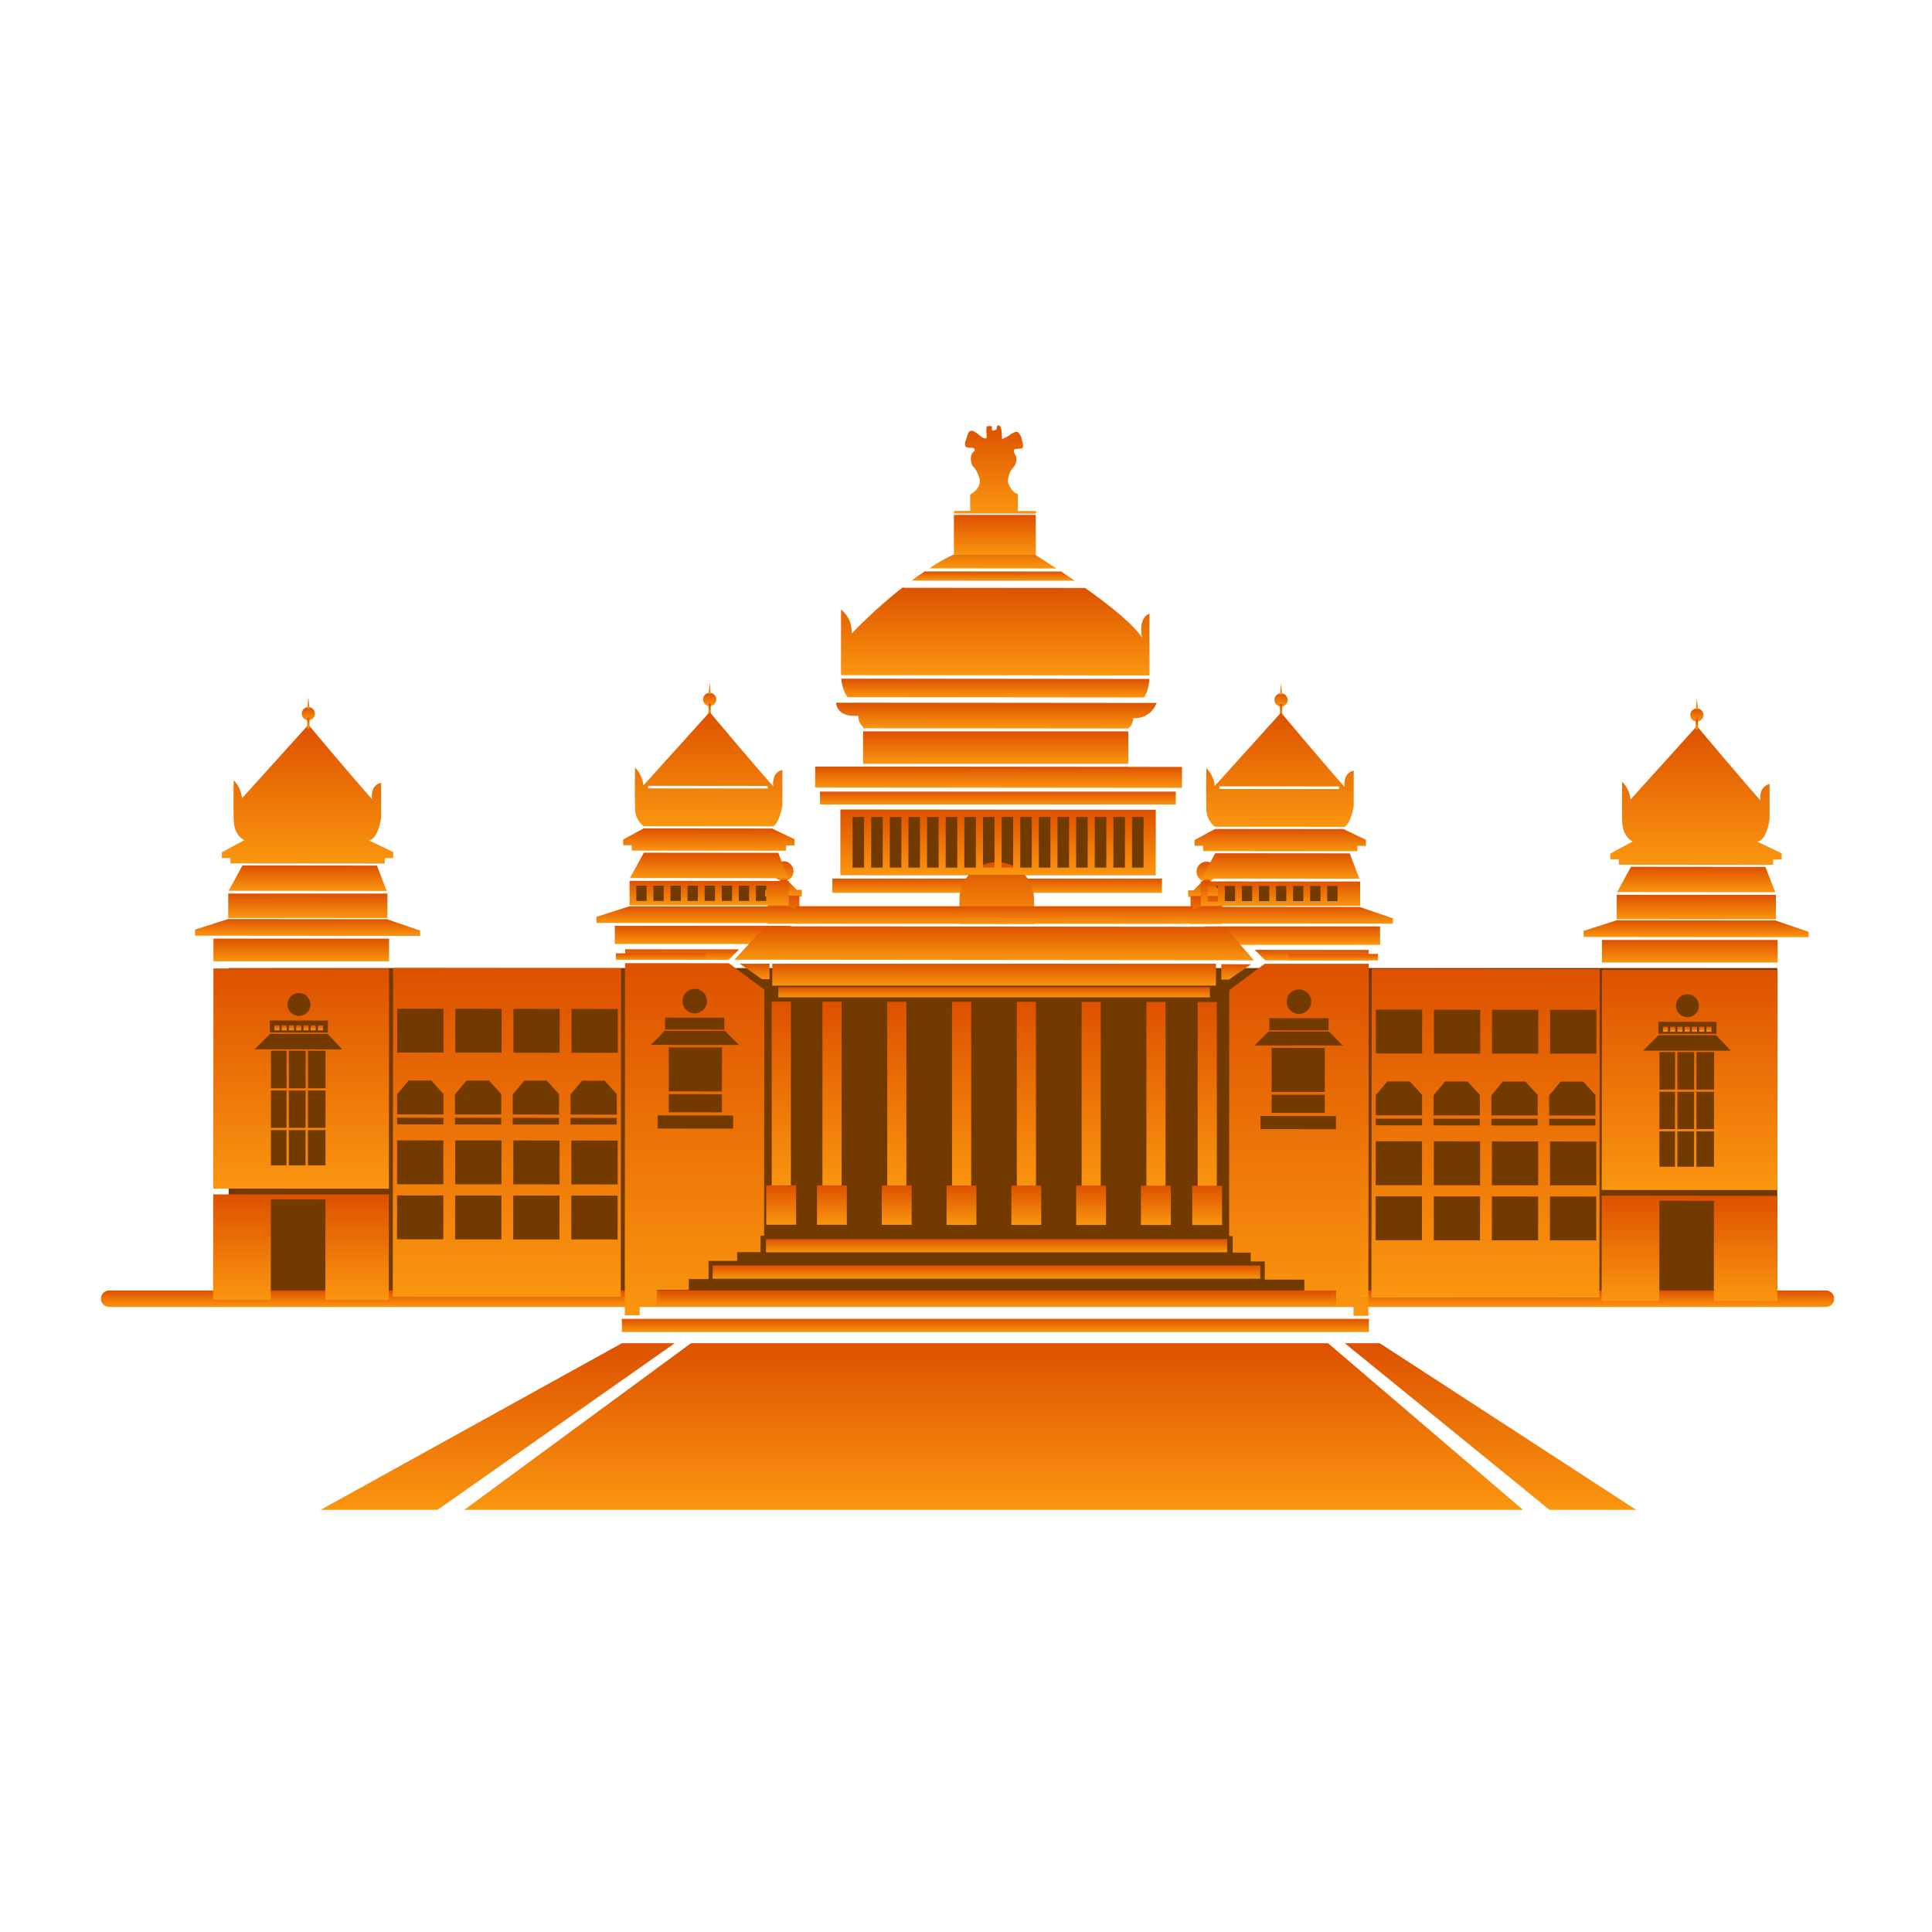 <svg xmlns="http://www.w3.org/2000/svg" xmlns:xlink="http://www.w3.org/1999/xlink" width="268" height="268" viewBox="0 0 268 268"><defs><linearGradient id="linear-gradient" x1="0.5" x2="0.5" y2="1" gradientUnits="objectBoundingBox"><stop offset="0" stop-color="#dd5100"></stop><stop offset="1" stop-color="#fa960f"></stop><stop offset="1" stop-color="#b3721c"></stop></linearGradient><clipPath id="clip-path"><path id="Path_5626" data-name="Path 5626" d="M1.145,868.948a1.145,1.145,0,1,0,0,2.29H239.287a1.145,1.145,0,0,0,0-2.29Z" transform="translate(0 -868.948)" fill="url(#linear-gradient)"></path></clipPath><clipPath id="clip-path-2"><path id="Path_5627" data-name="Path 5627" d="M124.2,310.956a4.125,4.125,0,0,0-1.16-2.484s-.056,3.117-.005,5.442,1.477,2.855,1.477,2.855l-3.119,1.688v.792h1.189v.74l1.842,0,0,.006,18.381.017,0-.006h1.18v-.74h1.189v-.845l-3.433-1.641c1.321,0,1.746-3.063,1.746-3.063l0-4.914c-1.585.368-1.27,2.271-1.27,2.271-3.061-3.437-8.814-10.311-8.814-10.311Z" transform="translate(-121.387 -300.767)" fill="url(#linear-gradient)"></path></clipPath><clipPath id="clip-path-3"><path id="Path_5628" data-name="Path 5628" d="M128.272,445.594l21.926.021L148.84,442.1l-18.649-.018Z" transform="translate(-128.272 -442.084)" fill="url(#linear-gradient)"></path></clipPath><clipPath id="clip-path-4"><path id="Path_5629" data-name="Path 5629" d="M94.537,497.354v.845l31.225.029v-.74l-4.542-1.553v-.023l-22.092-.021Z" transform="translate(-94.536 -495.891)" fill="url(#linear-gradient)"></path></clipPath><clipPath id="clip-path-5"><rect id="Rectangle_5392" data-name="Rectangle 5392" width="22.085" height="3.391" fill="url(#linear-gradient)"></rect></clipPath><clipPath id="clip-path-6"><rect id="Rectangle_5394" data-name="Rectangle 5394" width="24.368" height="3.135" fill="url(#linear-gradient)"></rect></clipPath><clipPath id="clip-path-7"><path id="Path_5630" data-name="Path 5630" d="M112.679,787.038l8,.008.013-13.906,7.569.007-.013,13.906,8.8.008.014-14.6-24.368-.023Z" transform="translate(-112.679 -772.44)" fill="url(#linear-gradient)"></path></clipPath><clipPath id="clip-path-8"><path id="Path_5631" data-name="Path 5631" d="M125.911,572.765l0-4.9,2.444,0,0,4.9Zm-2.64,0,0-4.9,2.32,0,0,4.9Zm-2.484,0,0-4.9,2.164,0,0,4.9Zm5.129-5.212,0-5.174,2.445,0,0,5.174Zm-2.64,0,0-5.174,2.32,0,0,5.174Zm-2.484,0,0-5.174,2.164,0,0,5.174Zm5.129-5.49,0-5.2,2.445,0,0,5.2Zm-2.64,0,0-5.2,2.32,0,0,5.2Zm-2.484,0,0-5.2,2.164,0,0,5.2Zm-2.279-5.4,2.148-2.144,8,.007,2.017,2.148Zm2.124-2.338v-1.662l8.055.008v1.662Zm4.03-2.294a1.592,1.592,0,1,1,1.594-1.591,1.592,1.592,0,0,1-1.594,1.591h0m-11.886,23.955,24.368.023.029-30.543-24.368-.023Z" transform="translate(-112.784 -545.432)" fill="url(#linear-gradient)"></path></clipPath><clipPath id="clip-path-9"><rect id="Rectangle_5398" data-name="Rectangle 5398" width="0.71" height="0.71" fill="url(#linear-gradient)"></rect></clipPath><clipPath id="clip-path-10"><rect id="Rectangle_5400" data-name="Rectangle 5400" width="0.709" height="0.71" fill="url(#linear-gradient)"></rect></clipPath><clipPath id="clip-path-11"><rect id="Rectangle_5402" data-name="Rectangle 5402" width="0.71" height="0.71" transform="translate(0 0.71) rotate(-89.933)" fill="url(#linear-gradient)"></rect></clipPath><clipPath id="clip-path-16"><path id="Path_5632" data-name="Path 5632" d="M201.7,283.945a.914.914,0,1,0,.915-.914.914.914,0,0,0-.915.914" transform="translate(-201.701 -283.031)" fill="url(#linear-gradient)"></path></clipPath><clipPath id="clip-path-17"><rect id="Rectangle_5413" data-name="Rectangle 5413" width="1.495" height="0.313" transform="matrix(0.001, -1, 1, 0.001, 0, 1.495)" fill="url(#linear-gradient)"></rect></clipPath><clipPath id="clip-path-18"><path id="Path_5633" data-name="Path 5633" d="M207.373,273.583l-.156,1.495h.313l-.152-1.5Z" transform="translate(-207.217 -273.583)" fill="url(#linear-gradient)"></path></clipPath><clipPath id="clip-path-19"><path id="Path_5634" data-name="Path 5634" d="M1518.835,312.261a4.127,4.127,0,0,0-1.16-2.484s-.056,3.117-.005,5.442,1.477,2.854,1.477,2.854l-3.119,1.688v.793h1.189v.74l1.842,0,0,.006,18.381.017,0-.006h1.18v-.74h1.189v-.845l-3.433-1.641c1.321,0,1.746-3.063,1.746-3.063l0-4.914c-1.586.368-1.27,2.271-1.27,2.271-3.061-3.437-8.814-10.311-8.814-10.311Z" transform="translate(-1516.027 -302.073)" fill="url(#linear-gradient)"></path></clipPath><clipPath id="clip-path-20"><path id="Path_5635" data-name="Path 5635" d="M1522.91,446.9l21.926.021-1.357-3.513-18.65-.017Z" transform="translate(-1522.91 -443.39)" fill="url(#linear-gradient)"></path></clipPath><clipPath id="clip-path-21"><path id="Path_5636" data-name="Path 5636" d="M1489.175,498.658v.845l31.225.029v-.74l-4.542-1.553v-.023l-22.092-.021Z" transform="translate(-1489.174 -497.196)" fill="url(#linear-gradient)"></path></clipPath><clipPath id="clip-path-24"><path id="Path_5637" data-name="Path 5637" d="M1507.317,788.343l8,.008.013-13.906,7.569.007-.013,13.906,8.8.008.014-14.6-24.368-.023Z" transform="translate(-1507.317 -773.745)" fill="url(#linear-gradient)"></path></clipPath><clipPath id="clip-path-25"><path id="Path_5638" data-name="Path 5638" d="M1520.549,574.07l0-4.9,2.445,0,0,4.9Zm-2.641,0,0-4.9,2.32,0,0,4.9Zm-2.484,0,0-4.9,2.164,0,0,4.9Zm5.129-5.212,0-5.174,2.444,0,0,5.174Zm-2.64,0,0-5.174,2.32,0,0,5.174Zm-2.484,0,0-5.174,2.164,0-.005,5.174Zm5.13-5.49.005-5.2,2.445,0,0,5.2Zm-2.64,0,0-5.2,2.321,0-.005,5.2Zm-2.484,0,0-5.2,2.164,0,0,5.2Zm-2.28-5.4,2.148-2.144,8,.008,2.017,2.148Zm2.123-2.338,0-1.662,8.055.008,0,1.662Zm4.03-2.294a1.592,1.592,0,1,1,1.594-1.591,1.593,1.593,0,0,1-1.594,1.591h0m-11.887,23.955,24.368.023.028-30.543-24.368-.023Z" transform="translate(-1507.422 -546.737)" fill="url(#linear-gradient)"></path></clipPath><clipPath id="clip-path-27"><rect id="Rectangle_5427" data-name="Rectangle 5427" width="0.71" height="0.709" fill="url(#linear-gradient)"></rect></clipPath><clipPath id="clip-path-33"><path id="Path_5639" data-name="Path 5639" d="M1596.339,285.25a.914.914,0,1,0,.915-.914.914.914,0,0,0-.915.914" transform="translate(-1596.339 -284.336)" fill="url(#linear-gradient)"></path></clipPath><clipPath id="clip-path-34"><rect id="Rectangle_5440" data-name="Rectangle 5440" width="0.313" height="1.495" fill="url(#linear-gradient)"></rect></clipPath><clipPath id="clip-path-35"><path id="Path_5640" data-name="Path 5640" d="M1602.012,274.889l-.156,1.495h.313l-.152-1.495Z" transform="translate(-1601.856 -274.889)" fill="url(#linear-gradient)"></path></clipPath><clipPath id="clip-path-36"><path id="Path_5641" data-name="Path 5641" d="M839.813,116.518a20.816,20.816,0,0,0-7.759,3.309l17.643.017c-1.771-1.163-3.009-1.923-3.009-1.923L840.3,116.01Z" transform="translate(-832.054 -116.01)" fill="url(#linear-gradient)"></path></clipPath><clipPath id="clip-path-37"><path id="Path_5642" data-name="Path 5642" d="M814.391,147.964l22.6.021c-.655-.45-1.287-.876-1.876-1.267l-18.925-.018c-.611.408-1.211.832-1.8,1.264" transform="translate(-814.391 -146.7)" fill="url(#linear-gradient)"></path></clipPath><clipPath id="clip-path-38"><path id="Path_5643" data-name="Path 5643" d="M744.79,168.938a3.914,3.914,0,0,0-1.474-3.324l-.008,8.553c0,.19.007.365.016.539l42.775.04c0-.3-.007-.5-.007-.5l.008-8.066c-1.681.671-1.011,3.36-1.011,3.36-1.176-1.876-4.629-4.6-7.914-6.927l-25.259-.024V162.5a69.478,69.478,0,0,0-7.125,6.439" transform="translate(-743.308 -162.499)" fill="url(#linear-gradient)"></path></clipPath><clipPath id="clip-path-39"><path id="Path_5644" data-name="Path 5644" d="M744.553,257.007l41.15.039a5.415,5.415,0,0,0,.712-2.571l-42.718-.04a5.134,5.134,0,0,0,.856,2.573" transform="translate(-743.697 -254.434)" fill="url(#linear-gradient)"></path></clipPath><clipPath id="clip-path-40"><path id="Path_5645" data-name="Path 5645" d="M782.741,278.471l-41.868-.039.027.01-2.523,0c.244,2.215,3.075,1.788,3.075,1.788.06,1.231.675,1.539.675,1.539v.21l36.8.034v-.087c.616-.246.678-1.353.678-1.353a3.129,3.129,0,0,0,3.241-2.159h-.1Z" transform="translate(-738.377 -278.41)" fill="url(#linear-gradient)"></path></clipPath><clipPath id="clip-path-41"><rect id="Rectangle_5448" data-name="Rectangle 5448" width="36.799" height="4.489" fill="url(#linear-gradient)"></rect></clipPath><clipPath id="clip-path-42"><rect id="Rectangle_5450" data-name="Rectangle 5450" width="24.368" height="2.513" fill="url(#linear-gradient)"></rect></clipPath><clipPath id="clip-path-43"><rect id="Rectangle_5452" data-name="Rectangle 5452" width="24.368" height="2.552" fill="url(#linear-gradient)"></rect></clipPath><clipPath id="clip-path-44"><path id="Path_5646" data-name="Path 5646" d="M724.006,342.734l-6.646-.006,0,2.892,50.89.047,0-2.892-7.446-.007v-.012l-36.8-.034Z" transform="translate(-717.357 -342.722)" fill="url(#linear-gradient)"></path></clipPath><clipPath id="clip-path-45"><rect id="Rectangle_5455" data-name="Rectangle 5455" width="49.352" height="1.785" fill="url(#linear-gradient)"></rect></clipPath><clipPath id="clip-path-46"><rect id="Rectangle_5457" data-name="Rectangle 5457" width="45.721" height="1.969" fill="url(#linear-gradient)"></rect></clipPath><clipPath id="clip-path-47"><path id="Path_5647" data-name="Path 5647" d="M675.617,439.244A1.385,1.385,0,1,0,677,437.861h0a1.384,1.384,0,0,0-1.384,1.383" transform="translate(-675.617 -437.861)" fill="url(#linear-gradient)"></path></clipPath><clipPath id="clip-path-48"><path id="Path_5648" data-name="Path 5648" d="M669.361,456l-1.409,1.406h-.735v.9l5.083,0v-.923h-.692l-1.476-1.478c-.027,0-.771.087-.771.087" transform="translate(-667.216 -455.909)" fill="url(#linear-gradient)"></path></clipPath><clipPath id="clip-path-49"><rect id="Rectangle_5461" data-name="Rectangle 5461" width="4.411" height="3.886" fill="url(#linear-gradient)"></rect></clipPath><clipPath id="clip-path-50"><path id="Path_5649" data-name="Path 5649" d="M1100.4,439.641a1.385,1.385,0,1,0,1.386-1.383,1.385,1.385,0,0,0-1.386,1.383" transform="translate(-1100.4 -438.258)" fill="url(#linear-gradient)"></path></clipPath><clipPath id="clip-path-51"><path id="Path_5650" data-name="Path 5650" d="M1094.145,456.393l-1.409,1.406H1092v.9l5.083,0v-.923h-.692l-1.476-1.478c-.027,0-.771.087-.771.087" transform="translate(-1092 -456.306)" fill="url(#linear-gradient)"></path></clipPath><clipPath id="clip-path-53"><path id="Path_5651" data-name="Path 5651" d="M862.257,443.919l0,3.378,10.358.01,0-3.378a5.179,5.179,0,0,0-5.174-5.184h0a5.179,5.179,0,0,0-5.179,5.174" transform="translate(-862.254 -438.745)" fill="url(#linear-gradient)"></path></clipPath><clipPath id="clip-path-54"><rect id="Rectangle_5468" data-name="Rectangle 5468" width="55.085" height="2.441" fill="url(#linear-gradient)"></rect></clipPath><clipPath id="clip-path-55"><path id="Path_5652" data-name="Path 5652" d="M636.318,507.368l72.043.067L704.34,502.8l-63.7-.06v-.074Z" transform="translate(-636.318 -502.664)" fill="url(#linear-gradient)"></path></clipPath><clipPath id="clip-path-56"><rect id="Rectangle_5471" data-name="Rectangle 5471" width="61.551" height="3.042" fill="url(#linear-gradient)"></rect></clipPath><clipPath id="clip-path-57"><rect id="Rectangle_5473" data-name="Rectangle 5473" width="59.869" height="1.407" fill="url(#linear-gradient)"></rect></clipPath><clipPath id="clip-path-58"><rect id="Rectangle_5475" data-name="Rectangle 5475" width="2.657" height="26.105" fill="url(#linear-gradient)"></rect></clipPath><clipPath id="clip-path-59"><rect id="Rectangle_5477" data-name="Rectangle 5477" width="4.142" height="5.471" fill="url(#linear-gradient)"></rect></clipPath><clipPath id="clip-path-71"><rect id="Rectangle_5501" data-name="Rectangle 5501" width="4.143" height="5.471" fill="url(#linear-gradient)"></rect></clipPath><clipPath id="clip-path-74"><rect id="Rectangle_5507" data-name="Rectangle 5507" width="63.981" height="1.832" fill="url(#linear-gradient)"></rect></clipPath><clipPath id="clip-path-75"><rect id="Rectangle_5509" data-name="Rectangle 5509" width="75.96" height="1.832" fill="url(#linear-gradient)"></rect></clipPath><clipPath id="clip-path-76"><rect id="Rectangle_5511" data-name="Rectangle 5511" width="93.014" height="1.832" fill="url(#linear-gradient)"></rect></clipPath><clipPath id="clip-path-77"><rect id="Rectangle_5513" data-name="Rectangle 5513" width="103.619" height="1.832" fill="url(#linear-gradient)"></rect></clipPath><clipPath id="clip-path-78"><rect id="Rectangle_5515" data-name="Rectangle 5515" width="11.357" height="5.577" fill="url(#linear-gradient)"></rect></clipPath><clipPath id="clip-path-79"><path id="Path_5653" data-name="Path 5653" d="M644.559,542.828h1.056l0-2.144s-3.92.028-4.146,0c.213.123,3.089,2.145,3.089,2.145m-3.1-2.147.01,0-.012-.006s0,0,0,0" transform="translate(-641.458 -540.678)" fill="url(#linear-gradient)"></path></clipPath><clipPath id="clip-path-80"><path id="Path_5654" data-name="Path 5654" d="M1129.482,541.163l.01,0s0,0,0,0l-.012.006m-4.148,2.138h1.056s2.88-2.016,3.093-2.139c-.226.029-4.146-.006-4.146-.006Z" transform="translate(-1125.334 -541.157)" fill="url(#linear-gradient)"></path></clipPath><clipPath id="clip-path-81"><path id="Path_5655" data-name="Path 5655" d="M783.133,393.658l.006-7.015,1.6,0-.007,7.015Zm-2.585,0,.007-7.015,1.6,0-.007,7.015Zm-2.585,0,.007-7.015,1.6,0-.006,7.015Zm-2.584,0,.007-7.015,1.6,0-.007,7.015Zm-2.585,0,.007-7.015h1.6l-.007,7.015Zm-2.585,0,.007-7.015,1.6,0-.007,7.015Zm-2.584,0,.006-7.015,1.6,0-.006,7.015Zm-2.585,0,.007-7.015h1.6l-.006,7.015Zm-2.584,0,.007-7.015,1.6,0-.007,7.015Zm-2.584,0,.006-7.015h1.6l-.007,7.015Zm-2.585,0,.007-7.015h1.6l-.006,7.015Zm-2.585,0,.007-7.015,1.6,0-.006,7.015Zm-2.584,0,.006-7.015,1.6,0-.006,7.015Zm-2.585,0,.007-7.015h1.6l-.007,7.015Zm-2.585,0,.007-7.015,1.6,0-.006,7.015Zm-2.584,0,.007-7.015,1.6,0-.007,7.015Zm-1.693,1.045,43.752.041.009-9.107-43.752-.041Z" transform="translate(-742.672 -385.559)" fill="url(#linear-gradient)"></path></clipPath><clipPath id="clip-path-82"><path id="Path_5656" data-name="Path 5656" d="M526.522,527.689l14.35.013,1.459-1.456-15.808-.015Z" transform="translate(-526.522 -526.231)" fill="url(#linear-gradient)"></path></clipPath><clipPath id="clip-path-83"><rect id="Rectangle_5521" data-name="Rectangle 5521" width="12.401" height="0.894" fill="url(#linear-gradient)"></rect></clipPath><clipPath id="clip-path-84"><path id="Path_5657" data-name="Path 5657" d="M530.737,563.152l0-1.82,10.474.01,0,1.82Zm1.551-2.26,0-2.508,7.376.007,0,2.508Zm0-2.9.006-6.1,7.376.007-.006,6.1Zm-.582-8.385,8.384.008,1.941,1.944-12.279-.012c.193-.069,1.954-1.941,1.954-1.941m.074-.172,0-1.672,8.212.008,0,1.672Zm4.108-2.258a1.7,1.7,0,1,1,1.7-1.695,1.7,1.7,0,0,1-1.7,1.695h0m-9.7,41.881,2.067,0v-1.341l2.4,0,0-2.178,4.413,0v-1.508l2.737,0,0-2.514,3.966,0V580.3l3.24,0,0-2.29h.5l.032-34.129-4.913-3.66-14.41-.013c-.009,9.266-.046,48.844-.046,48.844" transform="translate(-526.188 -540.212)" fill="url(#linear-gradient)"></path></clipPath><clipPath id="clip-path-85"><path id="Path_5658" data-name="Path 5658" d="M1160.392,528.282l14.35.014v-1.458l-15.808-.015Z" transform="translate(-1158.936 -526.823)" fill="url(#linear-gradient)"></path></clipPath><clipPath id="clip-path-87"><path id="Path_5659" data-name="Path 5659" d="M1137.527,563.749l0-1.82,10.474.01,0,1.819Zm1.551-2.261,0-2.508,7.376.007,0,2.508Zm0-2.9.006-6.1,7.376.007-.006,6.1Zm-2.355-6.444,1.944-1.941,8.384.008s1.757,1.875,1.95,1.944Zm2.043-2.113,0-1.672,8.212.008,0,1.672Zm4.108-2.258a1.7,1.7,0,1,1,1.7-1.695,1.7,1.7,0,0,1-1.7,1.695h0m-9.66-3.308-.032,34.129h.5l0,2.29,2.5,0v1.229l1.948,0,0,2.513,5.493.005v1.508l4.413,0,0,2.178,2.4,0v1.341l2.067,0s.037-39.578.046-48.844l-14.41-.014Z" transform="translate(-1133.185 -540.814)" fill="url(#linear-gradient)"></path></clipPath><clipPath id="clip-path-88"><path id="Path_5660" data-name="Path 5660" d="M604.815,269.608a.915.915,0,1,0,.915-.914.915.915,0,0,0-.915.914" transform="translate(-604.815 -268.694)" fill="url(#linear-gradient)"></path></clipPath><clipPath id="clip-path-89"><rect id="Rectangle_5529" data-name="Rectangle 5529" width="1.495" height="0.312" transform="matrix(0.001, -1, 1, 0.001, 0, 1.495)" fill="url(#linear-gradient)"></rect></clipPath><clipPath id="clip-path-90"><path id="Path_5661" data-name="Path 5661" d="M610.467,259.246l-.156,1.495h.312l-.151-1.495Z" transform="translate(-610.311 -259.246)" fill="url(#linear-gradient)"></path></clipPath><clipPath id="clip-path-91"><path id="Path_5662" data-name="Path 5662" d="M538.107,298.545v-.361l16.6.016v.361Zm-.646-.41a4.126,4.126,0,0,0-1.16-2.484s-.056,3.117-.005,5.442a3.142,3.142,0,0,0,1.19,2.692l18,.017c.935-.626,1.253-2.9,1.253-2.9l0-4.914c-1.586.368-1.27,2.271-1.27,2.271-3.061-3.437-8.814-10.311-8.814-10.311Z" transform="translate(-536.274 -287.947)" fill="url(#linear-gradient)"></path></clipPath><clipPath id="clip-path-92"><path id="Path_5663" data-name="Path 5663" d="M524.533,406.435v.793h1.189v.74l1.842,0,0,.006,18.381.017,0-.006h1.18v-.74h1.189V406.4l-3.115-1.489-17.821-.017Z" transform="translate(-524.532 -404.898)" fill="url(#linear-gradient)"></path></clipPath><clipPath id="clip-path-93"><path id="Path_5664" data-name="Path 5664" d="M531.416,432.774l21.926.02-1.358-3.513-18.65-.017Z" transform="translate(-531.416 -429.264)" fill="url(#linear-gradient)"></path></clipPath><clipPath id="clip-path-94"><path id="Path_5665" data-name="Path 5665" d="M497.681,484.533v.845l31.225.029v-.74l-4.542-1.554v-.023l-22.092-.021Z" transform="translate(-497.68 -483.071)" fill="url(#linear-gradient)"></path></clipPath><clipPath id="clip-path-95"><path id="Path_5666" data-name="Path 5666" d="M548.5,460.238l0-2.167h1.429l0,2.167Zm-2.369,0,0-2.167h1.429l0,2.167Zm-2.369,0,0-2.167h1.429l0,2.167Zm-2.369,0,0-2.167h1.429l0,2.167Zm-2.369,0,0-2.167h1.429l0,2.167Zm-2.368,0,0-2.167h1.429l0,2.167Zm-2.369,0,0-2.167h1.429l0,2.167Zm-2.369,0,0-2.167h1.429l0,2.167Zm-.939.59,22.085.021,0-3.391-22.085-.021Z" transform="translate(-530.979 -457.421)" fill="url(#linear-gradient)"></path></clipPath><clipPath id="clip-path-96"><path id="Path_5667" data-name="Path 5667" d="M1178.711,270.145a.915.915,0,1,0,.915-.914.915.915,0,0,0-.915.914" transform="translate(-1178.711 -269.231)" fill="url(#linear-gradient)"></path></clipPath><clipPath id="clip-path-97"><rect id="Rectangle_5538" data-name="Rectangle 5538" width="0.312" height="1.495" fill="url(#linear-gradient)"></rect></clipPath><clipPath id="clip-path-98"><path id="Path_5668" data-name="Path 5668" d="M1184.362,259.783l-.156,1.495h.313l-.152-1.5Z" transform="translate(-1184.206 -259.783)" fill="url(#linear-gradient)"></path></clipPath><clipPath id="clip-path-99"><path id="Path_5669" data-name="Path 5669" d="M1112,299.082v-.361l16.6.016v.361Zm-.647-.409a4.124,4.124,0,0,0-1.16-2.484s-.056,3.117-.005,5.442a3.142,3.142,0,0,0,1.19,2.692l18,.017c.935-.626,1.253-2.9,1.253-2.9l0-4.914c-1.585.368-1.27,2.271-1.27,2.271-3.061-3.437-8.814-10.311-8.814-10.311Z" transform="translate(-1110.17 -288.484)" fill="url(#linear-gradient)"></path></clipPath><clipPath id="clip-path-100"><path id="Path_5670" data-name="Path 5670" d="M1098.428,406.972v.793h1.189v.74l1.842,0,0,.006,18.381.017,0-.006h1.18v-.74h1.189v-.845l-3.115-1.489-17.821-.017Z" transform="translate(-1098.427 -405.436)" fill="url(#linear-gradient)"></path></clipPath><clipPath id="clip-path-101"><path id="Path_5671" data-name="Path 5671" d="M1105.312,433.311l21.926.021-1.357-3.513-18.65-.017Z" transform="translate(-1105.312 -429.801)" fill="url(#linear-gradient)"></path></clipPath><clipPath id="clip-path-102"><path id="Path_5672" data-name="Path 5672" d="M1071.577,485.07v.845l31.225.029v-.74l-4.543-1.553v-.024l-22.092-.021Z" transform="translate(-1071.576 -483.608)" fill="url(#linear-gradient)"></path></clipPath><clipPath id="clip-path-103"><path id="Path_5673" data-name="Path 5673" d="M1122.394,460.775l0-2.167h1.429l0,2.167Zm-2.369,0,0-2.167h1.429l0,2.167Zm-2.369,0,0-2.167h1.429l0,2.167Zm-2.369,0,0-2.167h1.429l0,2.167Zm-2.369,0,0-2.167h1.429l0,2.167Zm-2.368,0,0-2.167h1.429l0,2.167Zm-2.369,0,0-2.167h1.429l0,2.167Zm-2.369,0,0-2.167h1.429l0,2.167Zm-.938.59,22.085.021,0-3.391-22.085-.021Z" transform="translate(-1104.875 -457.958)" fill="url(#linear-gradient)"></path></clipPath><clipPath id="clip-path-104"><rect id="Rectangle_5546" data-name="Rectangle 5546" width="0.964" height="45.596" fill="url(#linear-gradient)"></rect></clipPath><clipPath id="clip-path-105"><path id="Path_5674" data-name="Path 5674" d="M1300.836,583.669l.005-6.087,6.419.006-.005,6.087Zm-8.058-.007.006-6.087,6.419.006-.006,6.087Zm-8.058-.008.005-6.087,6.419.006-.006,6.087Zm-8.058-.008.006-6.087,6.419.006-.006,6.087Zm24.182-7.614.006-6.087,6.419.006-.006,6.087Zm-8.058-.007.006-6.087,6.419.006-.005,6.087Zm-8.058-.008.006-6.087,6.419.006-.006,6.087Zm-8.058-.008.006-6.087,6.419.006-.006,6.087Zm24.058-8.278v-.924l6.419.006v.924Zm-8.017-.007V566.8l6.419.006v.924Zm-8.017-.008v-.924l6.419.006v.924Zm-8.017-.008v-.924l6.419.006v.924Zm24.052-1.366,0-2.788,1.605-1.908,3.118,0,1.7,1.873,0,2.827Zm-8.017-.007,0-2.789,1.606-1.909,3.118,0,1.7,1.873,0,2.827Zm-8.017-.008,0-2.789,1.606-1.908,3.118,0,1.7,1.873,0,2.827Zm-8.017-.008,0-2.788,1.606-1.908,3.118,0,1.7,1.873,0,2.827Zm24.182-8.549.006-6.087,6.419.006-.006,6.087Zm-8.058-.008.006-6.087,6.419.006-.006,6.087Zm-8.058-.007.006-6.087,6.419.006-.006,6.087Zm-8.058-.008.006-6.087,6.419.006-.006,6.087Zm-.616,33.865,31.63.03.043-45.6-31.63-.03Z" transform="translate(-1276.069 -546.018)" fill="url(#linear-gradient)"></path></clipPath><clipPath id="clip-path-106"><path id="Path_5675" data-name="Path 5675" d="M317.882,582.749l.006-6.087,6.419.006-.005,6.087Zm-8.058-.008.006-6.087,6.419.006-.006,6.087Zm-8.058-.008.006-6.087,6.419.006-.006,6.087Zm-8.058-.008.006-6.087,6.419.006-.006,6.087Zm24.182-7.614.006-6.087,6.419.006-.006,6.087Zm-8.058-.008.006-6.087,6.419.006-.006,6.087Zm-8.058-.007.006-6.087,6.419.006-.006,6.087Zm-8.058-.008L293.72,569l6.419.006-.006,6.087Zm24.058-8.278v-.924l6.419.006v.924Zm-8.017-.008v-.924l6.419.006v.924Zm-8.017-.007v-.924l6.419.006v.924Zm-8.017-.007v-.924l6.419.006v.924Zm24.052-1.366,0-2.789,1.606-1.908,3.118,0,1.7,1.873,0,2.827Zm-8.017-.008,0-2.788,1.606-1.908,3.118,0,1.7,1.873,0,2.827Zm-8.017-.007,0-2.789,1.606-1.908,3.117,0,1.7,1.873,0,2.827Zm-8.017-.007,0-2.789,1.606-1.908,3.118,0,1.7,1.873,0,2.827Zm24.183-8.549.006-6.087,6.419.006-.006,6.087Zm-8.058-.008.006-6.087,6.419.006-.006,6.087Zm-8.058-.008.006-6.087,6.419.006-.006,6.087Zm-8.058-.008.006-6.087,6.419.006-.006,6.087Zm-.616,33.865,31.63.03.043-45.6-31.63-.03Z" transform="translate(-293.115 -545.098)" fill="url(#linear-gradient)"></path></clipPath><clipPath id="clip-path-107"><path id="Path_5676" data-name="Path 5676" d="M862.807.35c-.032.315-.221.315-.473.377s-.22-.221-.189-.441-.283-.221-.629-.158,0,1.448-.159,1.637-.63-.127-.881-.316a3.343,3.343,0,0,0-1.038-.694.533.533,0,0,0-.6.346c-.063.157-.442,1.322-.442,1.322s-.032.472.125.567a2.011,2.011,0,0,0,.85.127c.346,0,.378.221.378.315a.241.241,0,0,1-.063.157c-.567.346-.536,1.133-.379,1.731s.472.252,1.037,1.827-1.23,2.455-1.23,2.455l0,2.267-2.235,0v.346l11.366.011v-.346l-2.519,0,0-2.33a1.565,1.565,0,0,0-.409-.189,3.107,3.107,0,0,1-.974-1.544,3.228,3.228,0,0,1,.883-2.14,1.669,1.669,0,0,0,.19-1.543.851.851,0,0,1-.22-.661c.063-.252.315-.189.913-.251s.253-.724.19-1.165A1.722,1.722,0,0,0,865.7.92c-.283-.158-1.134.408-1.26.534a3.971,3.971,0,0,1-.819.409s-.095.441-.125-.693S863.122.036,863.028,0A.133.133,0,0,0,862.986,0c-.079,0-.152.085-.179.353" transform="translate(-856.877 0.003)" fill="url(#linear-gradient)"></path></clipPath><clipPath id="clip-path-108"><path id="Path_5677" data-name="Path 5677" d="M1249.373,921.951l28.4,23.109h12.015l-35.565-23.109Z" transform="translate(-1249.373 -921.951)" fill="url(#linear-gradient)"></path></clipPath><clipPath id="clip-path-109"><path id="Path_5678" data-name="Path 5678" d="M262.455,921.951,220.664,945.06h16.219l32.9-23.109Z" transform="translate(-220.664 -921.951)" fill="url(#linear-gradient)"></path></clipPath><clipPath id="clip-path-110"><path id="Path_5679" data-name="Path 5679" d="M396.417,921.951,364.978,945.06H511.83L484.8,921.951Z" transform="translate(-364.978 -921.951)" fill="url(#linear-gradient)"></path></clipPath></defs><g id="banglore" transform="translate(-872 -1294)"><rect id="Rectangle_4760" data-name="Rectangle 4760" width="268" height="268" transform="translate(872 1294)" fill="#f1f6f7" opacity="0"></rect><g id="Group_2977" data-name="Group 2977" transform="translate(886 1353.003)"><rect id="Rectangle_5383" data-name="Rectangle 5383" width="18.311" height="2.197" transform="translate(74.187 63.785)" fill="#733a00"></rect><rect id="Rectangle_5384" data-name="Rectangle 5384" width="18.01" height="2.197" transform="translate(154.244 63.85)" fill="#733a00"></rect><rect id="Rectangle_5385" data-name="Rectangle 5385" width="42.017" height="8.069" transform="translate(103.43 53.812)" fill="#733a00"></rect><rect id="Rectangle_5386" data-name="Rectangle 5386" width="214.823" height="46.198" transform="translate(17.715 75.279)" fill="#733a00"></rect><g id="Group_2978" data-name="Group 2978" transform="translate(0 -0.003)"><g id="Group_2758" data-name="Group 2758" transform="translate(0 120.008)"><g id="Group_2757" data-name="Group 2757" clip-path="url(#clip-path)"><rect id="Rectangle_5387" data-name="Rectangle 5387" width="240.432" height="2.29" transform="translate(0 0)" fill="url(#linear-gradient)"></rect></g></g><g id="Group_2760" data-name="Group 2760" transform="translate(16.764 41.538)"><g id="Group_2759" data-name="Group 2759" clip-path="url(#clip-path-2)"><rect id="Rectangle_5388" data-name="Rectangle 5388" width="23.777" height="19.246" transform="translate(0 0)" fill="url(#linear-gradient)"></rect></g></g><g id="Group_2762" data-name="Group 2762" transform="translate(17.715 61.055)"><g id="Group_2761" data-name="Group 2761" clip-path="url(#clip-path-3)"><rect id="Rectangle_5389" data-name="Rectangle 5389" width="21.926" height="3.531" transform="translate(0 0)" fill="url(#linear-gradient)"></rect></g></g><g id="Group_2764" data-name="Group 2764" transform="translate(13.056 68.486)"><g id="Group_2763" data-name="Group 2763" clip-path="url(#clip-path-4)"><rect id="Rectangle_5390" data-name="Rectangle 5390" width="31.226" height="2.337" transform="translate(0 0)" fill="url(#linear-gradient)"></rect></g></g><g id="Group_2766" data-name="Group 2766" transform="translate(17.656 64.954)"><g id="Group_2765" data-name="Group 2765" clip-path="url(#clip-path-5)"><rect id="Rectangle_5391" data-name="Rectangle 5391" width="22.088" height="3.412" transform="translate(-0.002 -0.01)" fill="url(#linear-gradient)"></rect></g></g><g id="Group_2768" data-name="Group 2768" transform="translate(15.607 71.205)"><g id="Group_2767" data-name="Group 2767" clip-path="url(#clip-path-6)"><rect id="Rectangle_5393" data-name="Rectangle 5393" width="24.371" height="3.158" transform="translate(-0.001 -0.011)" fill="url(#linear-gradient)"></rect></g></g><g id="Group_2770" data-name="Group 2770" transform="translate(15.562 106.679)"><g id="Group_2769" data-name="Group 2769" clip-path="url(#clip-path-7)"><rect id="Rectangle_5395" data-name="Rectangle 5395" width="24.382" height="14.62" fill="url(#linear-gradient)"></rect></g></g><g id="Group_2772" data-name="Group 2772" transform="translate(15.576 75.328)"><g id="Group_2771" data-name="Group 2771" clip-path="url(#clip-path-8)"><rect id="Rectangle_5396" data-name="Rectangle 5396" width="24.397" height="30.565" transform="translate(0 0)" fill="url(#linear-gradient)"></rect></g></g><g id="Group_2774" data-name="Group 2774" transform="translate(24.06 83.225)"><g id="Group_2773" data-name="Group 2773" clip-path="url(#clip-path-9)"><rect id="Rectangle_5397" data-name="Rectangle 5397" width="0.71" height="0.71" transform="translate(0 0)" fill="url(#linear-gradient)"></rect></g></g><g id="Group_2776" data-name="Group 2776" transform="translate(25.067 83.226)"><g id="Group_2775" data-name="Group 2775" clip-path="url(#clip-path-10)"><rect id="Rectangle_5399" data-name="Rectangle 5399" width="0.71" height="0.71" transform="translate(0 0)" fill="url(#linear-gradient)"></rect></g></g><g id="Group_2778" data-name="Group 2778" transform="translate(26.073 83.226)"><g id="Group_2777" data-name="Group 2777" transform="translate(0 0)" clip-path="url(#clip-path-11)"><rect id="Rectangle_5401" data-name="Rectangle 5401" width="0.71" height="0.71" transform="translate(0 0)" fill="url(#linear-gradient)"></rect></g></g><g id="Group_2780" data-name="Group 2780" transform="translate(27.079 83.228)"><g id="Group_2779" data-name="Group 2779" clip-path="url(#clip-path-9)"><rect id="Rectangle_5403" data-name="Rectangle 5403" width="0.71" height="0.71" transform="translate(0 0)" fill="url(#linear-gradient)"></rect></g></g><g id="Group_2782" data-name="Group 2782" transform="translate(28.086 83.229)"><g id="Group_2781" data-name="Group 2781" clip-path="url(#clip-path-9)"><rect id="Rectangle_5405" data-name="Rectangle 5405" width="0.71" height="0.71" transform="translate(0 0)" fill="url(#linear-gradient)"></rect></g></g><g id="Group_2784" data-name="Group 2784" transform="translate(29.092 83.23)"><g id="Group_2783" data-name="Group 2783" clip-path="url(#clip-path-9)"><rect id="Rectangle_5407" data-name="Rectangle 5407" width="0.71" height="0.71" transform="translate(0 0)" fill="url(#linear-gradient)"></rect></g></g><g id="Group_2786" data-name="Group 2786" transform="translate(30.099 83.231)"><g id="Group_2785" data-name="Group 2785" clip-path="url(#clip-path-9)"><rect id="Rectangle_5409" data-name="Rectangle 5409" width="0.71" height="0.71" transform="translate(0 0)" fill="url(#linear-gradient)"></rect></g></g><g id="Group_2788" data-name="Group 2788" transform="translate(27.856 39.089)"><g id="Group_2787" data-name="Group 2787" clip-path="url(#clip-path-16)"><rect id="Rectangle_5411" data-name="Rectangle 5411" width="1.83" height="1.83" transform="translate(-0.001 0)" fill="url(#linear-gradient)"></rect></g></g><g id="Group_2790" data-name="Group 2790" transform="translate(28.615 40.57)"><g id="Group_2789" data-name="Group 2789" transform="translate(0 0)" clip-path="url(#clip-path-17)"><rect id="Rectangle_5412" data-name="Rectangle 5412" width="0.314" height="1.495" transform="translate(0 0)" fill="url(#linear-gradient)"></rect></g></g><g id="Group_2792" data-name="Group 2792" transform="translate(28.618 37.784)"><g id="Group_2791" data-name="Group 2791" clip-path="url(#clip-path-18)"><rect id="Rectangle_5414" data-name="Rectangle 5414" width="0.313" height="1.495" transform="translate(0 0)" fill="url(#linear-gradient)"></rect></g></g><g id="Group_2794" data-name="Group 2794" transform="translate(209.373 41.719)"><g id="Group_2793" data-name="Group 2793" clip-path="url(#clip-path-19)"><rect id="Rectangle_5415" data-name="Rectangle 5415" width="23.776" height="19.247" transform="translate(0 0)" fill="url(#linear-gradient)"></rect></g></g><g id="Group_2796" data-name="Group 2796" transform="translate(210.324 61.235)"><g id="Group_2795" data-name="Group 2795" clip-path="url(#clip-path-20)"><rect id="Rectangle_5416" data-name="Rectangle 5416" width="21.926" height="3.531" transform="translate(0)" fill="url(#linear-gradient)"></rect></g></g><g id="Group_2798" data-name="Group 2798" transform="translate(205.664 68.666)"><g id="Group_2797" data-name="Group 2797" clip-path="url(#clip-path-21)"><rect id="Rectangle_5417" data-name="Rectangle 5417" width="31.226" height="2.337" transform="translate(0)" fill="url(#linear-gradient)"></rect></g></g><g id="Group_2800" data-name="Group 2800" transform="translate(210.265 65.134)"><g id="Group_2799" data-name="Group 2799" clip-path="url(#clip-path-5)"><rect id="Rectangle_5418" data-name="Rectangle 5418" width="22.088" height="3.412" transform="translate(-0.002 -0.01)" fill="url(#linear-gradient)"></rect></g></g><g id="Group_2802" data-name="Group 2802" transform="translate(208.216 71.386)"><g id="Group_2801" data-name="Group 2801" clip-path="url(#clip-path-6)"><rect id="Rectangle_5420" data-name="Rectangle 5420" width="24.371" height="3.158" transform="translate(-0.001 -0.011)" fill="url(#linear-gradient)"></rect></g></g><g id="Group_2804" data-name="Group 2804" transform="translate(208.17 106.86)"><g id="Group_2803" data-name="Group 2803" clip-path="url(#clip-path-24)"><rect id="Rectangle_5422" data-name="Rectangle 5422" width="24.382" height="14.621" transform="translate(0)" fill="url(#linear-gradient)"></rect></g></g><g id="Group_2806" data-name="Group 2806" transform="translate(208.185 75.508)"><g id="Group_2805" data-name="Group 2805" clip-path="url(#clip-path-25)"><rect id="Rectangle_5423" data-name="Rectangle 5423" width="24.397" height="30.565" fill="url(#linear-gradient)"></rect></g></g><g id="Group_2808" data-name="Group 2808" transform="translate(216.669 83.405)"><g id="Group_2807" data-name="Group 2807" clip-path="url(#clip-path-9)"><rect id="Rectangle_5424" data-name="Rectangle 5424" width="0.71" height="0.71" transform="translate(0 0)" fill="url(#linear-gradient)"></rect></g></g><g id="Group_2810" data-name="Group 2810" transform="translate(217.675 83.406)"><g id="Group_2809" data-name="Group 2809" clip-path="url(#clip-path-27)"><rect id="Rectangle_5426" data-name="Rectangle 5426" width="0.71" height="0.71" transform="translate(0 0)" fill="url(#linear-gradient)"></rect></g></g><g id="Group_2812" data-name="Group 2812" transform="translate(218.681 83.407)"><g id="Group_2811" data-name="Group 2811" clip-path="url(#clip-path-9)"><rect id="Rectangle_5428" data-name="Rectangle 5428" width="0.71" height="0.71" transform="translate(0 0)" fill="url(#linear-gradient)"></rect></g></g><g id="Group_2814" data-name="Group 2814" transform="translate(219.688 83.408)"><g id="Group_2813" data-name="Group 2813" transform="translate(0 0)" clip-path="url(#clip-path-11)"><rect id="Rectangle_5430" data-name="Rectangle 5430" width="0.71" height="0.71" transform="translate(0 0)" fill="url(#linear-gradient)"></rect></g></g><g id="Group_2816" data-name="Group 2816" transform="translate(220.694 83.409)"><g id="Group_2815" data-name="Group 2815" clip-path="url(#clip-path-9)"><rect id="Rectangle_5432" data-name="Rectangle 5432" width="0.71" height="0.71" transform="translate(0 0)" fill="url(#linear-gradient)"></rect></g></g><g id="Group_2818" data-name="Group 2818" transform="translate(221.701 83.41)"><g id="Group_2817" data-name="Group 2817" clip-path="url(#clip-path-9)"><rect id="Rectangle_5434" data-name="Rectangle 5434" width="0.71" height="0.71" transform="translate(0 0)" fill="url(#linear-gradient)"></rect></g></g><g id="Group_2820" data-name="Group 2820" transform="translate(222.707 83.411)"><g id="Group_2819" data-name="Group 2819" clip-path="url(#clip-path-9)"><rect id="Rectangle_5436" data-name="Rectangle 5436" width="0.71" height="0.71" transform="translate(0 0)" fill="url(#linear-gradient)"></rect></g></g><g id="Group_2822" data-name="Group 2822" transform="translate(220.465 39.269)"><g id="Group_2821" data-name="Group 2821" clip-path="url(#clip-path-33)"><rect id="Rectangle_5438" data-name="Rectangle 5438" width="1.83" height="1.83" transform="translate(0 0)" fill="url(#linear-gradient)"></rect></g></g><g id="Group_2824" data-name="Group 2824" transform="translate(221.225 40.75)"><g id="Group_2823" data-name="Group 2823" clip-path="url(#clip-path-34)"><rect id="Rectangle_5439" data-name="Rectangle 5439" width="0.314" height="1.495" transform="translate(-0.001 0)" fill="url(#linear-gradient)"></rect></g></g><g id="Group_2826" data-name="Group 2826" transform="translate(221.226 37.964)"><g id="Group_2825" data-name="Group 2825" clip-path="url(#clip-path-35)"><rect id="Rectangle_5441" data-name="Rectangle 5441" width="0.313" height="1.495" fill="url(#linear-gradient)"></rect></g></g><g id="Group_2828" data-name="Group 2828" transform="translate(114.912 16.022)"><g id="Group_2827" data-name="Group 2827" clip-path="url(#clip-path-36)"><rect id="Rectangle_5442" data-name="Rectangle 5442" width="17.643" height="3.834" transform="translate(0 0)" fill="url(#linear-gradient)"></rect></g></g><g id="Group_2830" data-name="Group 2830" transform="translate(112.473 20.261)"><g id="Group_2829" data-name="Group 2829" clip-path="url(#clip-path-37)"><rect id="Rectangle_5443" data-name="Rectangle 5443" width="22.597" height="1.285" transform="translate(0 0)" fill="url(#linear-gradient)"></rect></g></g><g id="Group_2832" data-name="Group 2832" transform="translate(102.656 22.443)"><g id="Group_2831" data-name="Group 2831" clip-path="url(#clip-path-38)"><rect id="Rectangle_5444" data-name="Rectangle 5444" width="42.795" height="12.247" transform="translate(0 0)" fill="url(#linear-gradient)"></rect></g></g><g id="Group_2834" data-name="Group 2834" transform="translate(102.709 35.139)"><g id="Group_2833" data-name="Group 2833" clip-path="url(#clip-path-39)"><rect id="Rectangle_5445" data-name="Rectangle 5445" width="42.718" height="2.611" transform="translate(0 0)" fill="url(#linear-gradient)"></rect></g></g><g id="Group_2836" data-name="Group 2836" transform="translate(101.975 38.451)"><g id="Group_2835" data-name="Group 2835" clip-path="url(#clip-path-40)"><rect id="Rectangle_5446" data-name="Rectangle 5446" width="44.469" height="3.6" transform="translate(0 0)" fill="url(#linear-gradient)"></rect></g></g><g id="Group_2838" data-name="Group 2838" transform="translate(105.723 42.455)"><g id="Group_2837" data-name="Group 2837" clip-path="url(#clip-path-41)"><rect id="Rectangle_5447" data-name="Rectangle 5447" width="36.803" height="4.524" transform="translate(-0.002 -0.017)" fill="url(#linear-gradient)"></rect></g></g><g id="Group_2840" data-name="Group 2840" transform="translate(71.284 69.435)"><g id="Group_2839" data-name="Group 2839" clip-path="url(#clip-path-42)"><rect id="Rectangle_5449" data-name="Rectangle 5449" width="24.371" height="2.536" transform="translate(-0.001 -0.011)" fill="url(#linear-gradient)"></rect></g></g><g id="Group_2842" data-name="Group 2842" transform="translate(153.069 69.511)"><g id="Group_2841" data-name="Group 2841" clip-path="url(#clip-path-43)"><rect id="Rectangle_5451" data-name="Rectangle 5451" width="24.371" height="2.575" transform="translate(-0.001 -0.011)" fill="url(#linear-gradient)"></rect></g></g><g id="Group_2844" data-name="Group 2844" transform="translate(99.072 47.333)"><g id="Group_2843" data-name="Group 2843" clip-path="url(#clip-path-44)"><rect id="Rectangle_5453" data-name="Rectangle 5453" width="50.893" height="2.945" transform="translate(0 0)" fill="url(#linear-gradient)"></rect></g></g><g id="Group_2846" data-name="Group 2846" transform="translate(99.747 50.808)"><g id="Group_2845" data-name="Group 2845" clip-path="url(#clip-path-45)"><rect id="Rectangle_5454" data-name="Rectangle 5454" width="49.354" height="1.831" transform="translate(-0.001 -0.023)" fill="url(#linear-gradient)"></rect></g></g><g id="Group_2848" data-name="Group 2848" transform="translate(101.459 62.869)"><g id="Group_2847" data-name="Group 2847" clip-path="url(#clip-path-46)"><rect id="Rectangle_5456" data-name="Rectangle 5456" width="45.723" height="2.012" transform="translate(-0.001 -0.021)" fill="url(#linear-gradient)"></rect></g></g><g id="Group_2850" data-name="Group 2850" transform="translate(93.307 60.472)"><g id="Group_2849" data-name="Group 2849" clip-path="url(#clip-path-47)"><rect id="Rectangle_5458" data-name="Rectangle 5458" width="2.771" height="2.77" transform="translate(-0.001 0)" fill="url(#linear-gradient)"></rect></g></g><g id="Group_2852" data-name="Group 2852" transform="translate(92.147 62.964)"><g id="Group_2851" data-name="Group 2851" clip-path="url(#clip-path-48)"><rect id="Rectangle_5459" data-name="Rectangle 5459" width="5.084" height="2.402" transform="translate(0 0)" fill="url(#linear-gradient)"></rect></g></g><g id="Group_2854" data-name="Group 2854" transform="translate(92.481 65.236)"><g id="Group_2853" data-name="Group 2853" clip-path="url(#clip-path-49)"><rect id="Rectangle_5460" data-name="Rectangle 5460" width="4.415" height="3.89" transform="translate(-0.002 -0.002)" fill="url(#linear-gradient)"></rect></g></g><g id="Group_2856" data-name="Group 2856" transform="translate(151.972 60.527)"><g id="Group_2855" data-name="Group 2855" clip-path="url(#clip-path-50)"><rect id="Rectangle_5462" data-name="Rectangle 5462" width="2.771" height="2.771" transform="translate(-0.001 -0.001)" fill="url(#linear-gradient)"></rect></g></g><g id="Group_2858" data-name="Group 2858" transform="translate(150.812 63.019)"><g id="Group_2857" data-name="Group 2857" clip-path="url(#clip-path-51)"><rect id="Rectangle_5463" data-name="Rectangle 5463" width="5.084" height="2.402" transform="translate(0 0)" fill="url(#linear-gradient)"></rect></g></g><g id="Group_2860" data-name="Group 2860" transform="translate(151.146 65.291)"><g id="Group_2859" data-name="Group 2859" clip-path="url(#clip-path-49)"><rect id="Rectangle_5464" data-name="Rectangle 5464" width="4.415" height="3.89" transform="translate(-0.002 -0.002)" fill="url(#linear-gradient)"></rect></g></g><g id="Group_2862" data-name="Group 2862" transform="translate(119.083 60.594)"><g id="Group_2861" data-name="Group 2861" clip-path="url(#clip-path-53)"><rect id="Rectangle_5466" data-name="Rectangle 5466" width="10.363" height="8.561" transform="translate(0 0)" fill="url(#linear-gradient)"></rect></g></g><g id="Group_2864" data-name="Group 2864" transform="translate(96.395 66.709)"><g id="Group_2863" data-name="Group 2863" clip-path="url(#clip-path-54)"><rect id="Rectangle_5467" data-name="Rectangle 5467" width="55.088" height="2.493" transform="translate(-0.001 -0.026)" fill="url(#linear-gradient)"></rect></g></g><g id="Group_2866" data-name="Group 2866" transform="translate(87.88 69.421)"><g id="Group_2865" data-name="Group 2865" clip-path="url(#clip-path-55)"><rect id="Rectangle_5469" data-name="Rectangle 5469" width="72.043" height="4.772" fill="url(#linear-gradient)"></rect></g></g><g id="Group_2868" data-name="Group 2868" transform="translate(93.124 74.684)"><g id="Group_2867" data-name="Group 2867" clip-path="url(#clip-path-56)"><rect id="Rectangle_5470" data-name="Rectangle 5470" width="61.554" height="3.1" transform="translate(-0.001 -0.029)" fill="url(#linear-gradient)"></rect></g></g><g id="Group_2870" data-name="Group 2870" transform="translate(93.963 77.938)"><g id="Group_2869" data-name="Group 2869" clip-path="url(#clip-path-57)"><rect id="Rectangle_5472" data-name="Rectangle 5472" width="59.87" height="1.463" transform="translate(-0.001 -0.028)" fill="url(#linear-gradient)"></rect></g></g><g id="Group_2872" data-name="Group 2872" transform="translate(100.085 79.949)"><g id="Group_2871" data-name="Group 2871" clip-path="url(#clip-path-58)"><rect id="Rectangle_5474" data-name="Rectangle 5474" width="2.682" height="26.107" transform="translate(-0.012 -0.001)" fill="url(#linear-gradient)"></rect></g></g><g id="Group_2874" data-name="Group 2874" transform="translate(99.328 105.428)"><g id="Group_2873" data-name="Group 2873" clip-path="url(#clip-path-59)"><rect id="Rectangle_5476" data-name="Rectangle 5476" width="4.148" height="5.475" transform="translate(-0.003 -0.002)" fill="url(#linear-gradient)"></rect></g></g><g id="Group_2876" data-name="Group 2876" transform="translate(93.05 79.942)"><g id="Group_2875" data-name="Group 2875" clip-path="url(#clip-path-58)"><rect id="Rectangle_5478" data-name="Rectangle 5478" width="2.682" height="26.107" transform="translate(-0.012 -0.001)" fill="url(#linear-gradient)"></rect></g></g><g id="Group_2878" data-name="Group 2878" transform="translate(92.294 105.422)"><g id="Group_2877" data-name="Group 2877" clip-path="url(#clip-path-59)"><rect id="Rectangle_5480" data-name="Rectangle 5480" width="4.147" height="5.475" transform="translate(-0.003 -0.002)" fill="url(#linear-gradient)"></rect></g></g><g id="Group_2880" data-name="Group 2880" transform="translate(152.138 79.998)"><g id="Group_2879" data-name="Group 2879" clip-path="url(#clip-path-58)"><rect id="Rectangle_5482" data-name="Rectangle 5482" width="2.682" height="26.107" transform="translate(-0.012 -0.001)" fill="url(#linear-gradient)"></rect></g></g><g id="Group_2882" data-name="Group 2882" transform="translate(151.381 105.477)"><g id="Group_2881" data-name="Group 2881" clip-path="url(#clip-path-59)"><rect id="Rectangle_5484" data-name="Rectangle 5484" width="4.147" height="5.475" transform="translate(-0.003 -0.002)" fill="url(#linear-gradient)"></rect></g></g><g id="Group_2884" data-name="Group 2884" transform="translate(109.073 79.957)"><g id="Group_2883" data-name="Group 2883" clip-path="url(#clip-path-58)"><rect id="Rectangle_5486" data-name="Rectangle 5486" width="2.682" height="26.107" transform="translate(-0.012 -0.001)" fill="url(#linear-gradient)"></rect></g></g><g id="Group_2886" data-name="Group 2886" transform="translate(108.316 105.437)"><g id="Group_2885" data-name="Group 2885" clip-path="url(#clip-path-59)"><rect id="Rectangle_5488" data-name="Rectangle 5488" width="4.148" height="5.475" transform="translate(-0.003 -0.002)" fill="url(#linear-gradient)"></rect></g></g><g id="Group_2888" data-name="Group 2888" transform="translate(118.061 79.966)"><g id="Group_2887" data-name="Group 2887" clip-path="url(#clip-path-58)"><rect id="Rectangle_5490" data-name="Rectangle 5490" width="2.682" height="26.107" transform="translate(-0.012 -0.001)" fill="url(#linear-gradient)"></rect></g></g><g id="Group_2890" data-name="Group 2890" transform="translate(117.304 105.445)"><g id="Group_2889" data-name="Group 2889" clip-path="url(#clip-path-59)"><rect id="Rectangle_5492" data-name="Rectangle 5492" width="4.147" height="5.475" transform="translate(-0.003 -0.002)" fill="url(#linear-gradient)"></rect></g></g><g id="Group_2892" data-name="Group 2892" transform="translate(127.049 79.974)"><g id="Group_2891" data-name="Group 2891" clip-path="url(#clip-path-58)"><rect id="Rectangle_5494" data-name="Rectangle 5494" width="2.682" height="26.107" transform="translate(-0.012 -0.001)" fill="url(#linear-gradient)"></rect></g></g><g id="Group_2894" data-name="Group 2894" transform="translate(126.292 105.453)"><g id="Group_2893" data-name="Group 2893" clip-path="url(#clip-path-59)"><rect id="Rectangle_5496" data-name="Rectangle 5496" width="4.147" height="5.475" transform="translate(-0.003 -0.002)" fill="url(#linear-gradient)"></rect></g></g><g id="Group_2896" data-name="Group 2896" transform="translate(136.037 79.983)"><g id="Group_2895" data-name="Group 2895" clip-path="url(#clip-path-58)"><rect id="Rectangle_5498" data-name="Rectangle 5498" width="2.682" height="26.107" transform="translate(-0.012 -0.001)" fill="url(#linear-gradient)"></rect></g></g><g id="Group_2898" data-name="Group 2898" transform="translate(135.28 105.462)"><g id="Group_2897" data-name="Group 2897" clip-path="url(#clip-path-71)"><rect id="Rectangle_5500" data-name="Rectangle 5500" width="4.148" height="5.475" transform="translate(-0.003 -0.002)" fill="url(#linear-gradient)"></rect></g></g><g id="Group_2900" data-name="Group 2900" transform="translate(145.025 79.991)"><g id="Group_2899" data-name="Group 2899" clip-path="url(#clip-path-58)"><rect id="Rectangle_5502" data-name="Rectangle 5502" width="2.682" height="26.107" transform="translate(-0.012 -0.001)" fill="url(#linear-gradient)"></rect></g></g><g id="Group_2902" data-name="Group 2902" transform="translate(144.269 105.47)"><g id="Group_2901" data-name="Group 2901" clip-path="url(#clip-path-59)"><rect id="Rectangle_5504" data-name="Rectangle 5504" width="4.147" height="5.475" transform="translate(-0.003 -0.002)" fill="url(#linear-gradient)"></rect></g></g><g id="Group_2904" data-name="Group 2904" transform="translate(92.257 112.884)"><g id="Group_2903" data-name="Group 2903" clip-path="url(#clip-path-74)"><rect id="Rectangle_5506" data-name="Rectangle 5506" width="63.983" height="1.892" transform="translate(-0.001 -0.03)" fill="url(#linear-gradient)"></rect></g></g><g id="Group_2906" data-name="Group 2906" transform="translate(84.855 116.547)"><g id="Group_2905" data-name="Group 2905" clip-path="url(#clip-path-75)"><rect id="Rectangle_5508" data-name="Rectangle 5508" width="75.961" height="1.903" transform="translate(-0.001 -0.036)" fill="url(#linear-gradient)"></rect></g></g><g id="Group_2908" data-name="Group 2908" transform="translate(77.674 120.353)"><g id="Group_2907" data-name="Group 2907" clip-path="url(#clip-path-76)"><rect id="Rectangle_5510" data-name="Rectangle 5510" width="93.016" height="1.919" transform="translate(-0.001 -0.044)" fill="url(#linear-gradient)"></rect></g></g><g id="Group_2910" data-name="Group 2910" transform="translate(72.266 123.947)"><g id="Group_2909" data-name="Group 2909" clip-path="url(#clip-path-77)"><rect id="Rectangle_5512" data-name="Rectangle 5512" width="103.621" height="1.929" transform="translate(-0.001 -0.048)" fill="url(#linear-gradient)"></rect></g></g><g id="Group_2912" data-name="Group 2912" transform="translate(118.32 12.423)"><g id="Group_2911" data-name="Group 2911" clip-path="url(#clip-path-78)"><rect id="Rectangle_5514" data-name="Rectangle 5514" width="11.362" height="5.588" transform="translate(-0.003 -0.005)" fill="url(#linear-gradient)"></rect></g></g><g id="Group_2914" data-name="Group 2914" transform="translate(88.589 74.672)"><g id="Group_2913" data-name="Group 2913" clip-path="url(#clip-path-79)"><rect id="Rectangle_5516" data-name="Rectangle 5516" width="4.159" height="2.152" transform="translate(-0.001 0)" fill="url(#linear-gradient)"></rect></g></g><g id="Group_2916" data-name="Group 2916" transform="translate(155.416 74.738)"><g id="Group_2915" data-name="Group 2915" clip-path="url(#clip-path-80)"><rect id="Rectangle_5517" data-name="Rectangle 5517" width="4.161" height="2.145" transform="translate(0 0)" fill="url(#linear-gradient)"></rect></g></g><g id="Group_2918" data-name="Group 2918" transform="translate(102.568 53.249)"><g id="Group_2917" data-name="Group 2917" clip-path="url(#clip-path-81)"><rect id="Rectangle_5518" data-name="Rectangle 5518" width="43.761" height="9.148" transform="translate(0 0)" fill="url(#linear-gradient)"></rect></g></g><g id="Group_2920" data-name="Group 2920" transform="translate(72.716 72.676)"><g id="Group_2919" data-name="Group 2919" clip-path="url(#clip-path-82)"><rect id="Rectangle_5519" data-name="Rectangle 5519" width="15.809" height="1.471" fill="url(#linear-gradient)"></rect></g></g><g id="Group_2922" data-name="Group 2922" transform="translate(71.432 73.239)"><g id="Group_2921" data-name="Group 2921" clip-path="url(#clip-path-83)"><rect id="Rectangle_5520" data-name="Rectangle 5520" width="12.401" height="0.905" transform="translate(0 -0.006)" fill="url(#linear-gradient)"></rect></g></g><g id="Group_2924" data-name="Group 2924" transform="translate(72.67 74.607)"><g id="Group_2923" data-name="Group 2923" clip-path="url(#clip-path-84)"><rect id="Rectangle_5522" data-name="Rectangle 5522" width="19.369" height="48.846" transform="translate(0 0)" fill="url(#linear-gradient)"></rect></g></g><g id="Group_2926" data-name="Group 2926" transform="translate(160.056 72.758)"><g id="Group_2925" data-name="Group 2925" clip-path="url(#clip-path-85)"><rect id="Rectangle_5523" data-name="Rectangle 5523" width="15.808" height="1.473" transform="translate(0 0)" fill="url(#linear-gradient)"></rect></g></g><g id="Group_2928" data-name="Group 2928" transform="translate(164.748 73.327)"><g id="Group_2927" data-name="Group 2927" clip-path="url(#clip-path-83)"><rect id="Rectangle_5524" data-name="Rectangle 5524" width="12.401" height="0.905" transform="translate(0 -0.006)" fill="url(#linear-gradient)"></rect></g></g><g id="Group_2930" data-name="Group 2930" transform="translate(156.5 74.69)"><g id="Group_2929" data-name="Group 2929" clip-path="url(#clip-path-87)"><rect id="Rectangle_5526" data-name="Rectangle 5526" width="19.362" height="48.858" transform="translate(0 0)" fill="url(#linear-gradient)"></rect></g></g><g id="Group_2932" data-name="Group 2932" transform="translate(83.529 37.109)"><g id="Group_2931" data-name="Group 2931" clip-path="url(#clip-path-88)"><rect id="Rectangle_5527" data-name="Rectangle 5527" width="1.83" height="1.83" transform="translate(0 0)" fill="url(#linear-gradient)"></rect></g></g><g id="Group_2934" data-name="Group 2934" transform="translate(84.285 38.59)"><g id="Group_2933" data-name="Group 2933" transform="translate(0 0)" clip-path="url(#clip-path-89)"><rect id="Rectangle_5528" data-name="Rectangle 5528" width="0.314" height="1.495" transform="translate(0 0)" fill="url(#linear-gradient)"></rect></g></g><g id="Group_2936" data-name="Group 2936" transform="translate(84.288 35.804)"><g id="Group_2935" data-name="Group 2935" clip-path="url(#clip-path-90)"><rect id="Rectangle_5530" data-name="Rectangle 5530" width="0.312" height="1.495" transform="translate(0 0)" fill="url(#linear-gradient)"></rect></g></g><g id="Group_2938" data-name="Group 2938" transform="translate(74.063 39.768)"><g id="Group_2937" data-name="Group 2937" clip-path="url(#clip-path-91)"><rect id="Rectangle_5531" data-name="Rectangle 5531" width="20.502" height="15.855" transform="translate(-0.029 0)" fill="url(#linear-gradient)"></rect></g></g><g id="Group_2940" data-name="Group 2940" transform="translate(72.441 55.919)"><g id="Group_2939" data-name="Group 2939" clip-path="url(#clip-path-92)"><rect id="Rectangle_5532" data-name="Rectangle 5532" width="23.776" height="3.095" fill="url(#linear-gradient)"></rect></g></g><g id="Group_2942" data-name="Group 2942" transform="translate(73.392 59.285)"><g id="Group_2941" data-name="Group 2941" clip-path="url(#clip-path-93)"><rect id="Rectangle_5533" data-name="Rectangle 5533" width="21.926" height="3.531" fill="url(#linear-gradient)"></rect></g></g><g id="Group_2944" data-name="Group 2944" transform="translate(68.733 66.716)"><g id="Group_2943" data-name="Group 2943" clip-path="url(#clip-path-94)"><rect id="Rectangle_5534" data-name="Rectangle 5534" width="31.226" height="2.337" transform="translate(0 0)" fill="url(#linear-gradient)"></rect></g></g><g id="Group_2946" data-name="Group 2946" transform="translate(73.332 63.173)"><g id="Group_2945" data-name="Group 2945" clip-path="url(#clip-path-95)"><rect id="Rectangle_5535" data-name="Rectangle 5535" width="22.088" height="3.412" transform="translate(0 0)" fill="url(#linear-gradient)"></rect></g></g><g id="Group_2948" data-name="Group 2948" transform="translate(162.787 37.183)"><g id="Group_2947" data-name="Group 2947" clip-path="url(#clip-path-96)"><rect id="Rectangle_5536" data-name="Rectangle 5536" width="1.83" height="1.83" transform="translate(0 0)" fill="url(#linear-gradient)"></rect></g></g><g id="Group_2950" data-name="Group 2950" transform="translate(163.545 38.664)"><g id="Group_2949" data-name="Group 2949" clip-path="url(#clip-path-97)"><rect id="Rectangle_5537" data-name="Rectangle 5537" width="0.314" height="1.495" transform="translate(-0.001 0)" fill="url(#linear-gradient)"></rect></g></g><g id="Group_2952" data-name="Group 2952" transform="translate(163.546 35.878)"><g id="Group_2951" data-name="Group 2951" clip-path="url(#clip-path-98)"><rect id="Rectangle_5539" data-name="Rectangle 5539" width="0.313" height="1.495" fill="url(#linear-gradient)"></rect></g></g><g id="Group_2954" data-name="Group 2954" transform="translate(153.321 39.842)"><g id="Group_2953" data-name="Group 2953" clip-path="url(#clip-path-99)"><rect id="Rectangle_5540" data-name="Rectangle 5540" width="20.503" height="15.855" transform="translate(-0.029)" fill="url(#linear-gradient)"></rect></g></g><g id="Group_2956" data-name="Group 2956" transform="translate(151.7 55.994)"><g id="Group_2955" data-name="Group 2955" clip-path="url(#clip-path-100)"><rect id="Rectangle_5541" data-name="Rectangle 5541" width="23.777" height="3.095" transform="translate(0 0)" fill="url(#linear-gradient)"></rect></g></g><g id="Group_2958" data-name="Group 2958" transform="translate(152.651 59.359)"><g id="Group_2957" data-name="Group 2957" clip-path="url(#clip-path-101)"><rect id="Rectangle_5542" data-name="Rectangle 5542" width="21.926" height="3.531" transform="translate(0 0)" fill="url(#linear-gradient)"></rect></g></g><g id="Group_2960" data-name="Group 2960" transform="translate(147.991 66.79)"><g id="Group_2959" data-name="Group 2959" clip-path="url(#clip-path-102)"><rect id="Rectangle_5543" data-name="Rectangle 5543" width="31.226" height="2.337" fill="url(#linear-gradient)"></rect></g></g><g id="Group_2962" data-name="Group 2962" transform="translate(152.59 63.247)"><g id="Group_2961" data-name="Group 2961" clip-path="url(#clip-path-103)"><rect id="Rectangle_5544" data-name="Rectangle 5544" width="22.088" height="3.412" transform="translate(0 0)" fill="url(#linear-gradient)"></rect></g></g><g id="Group_2964" data-name="Group 2964" transform="translate(174.737 75.408)"><g id="Group_2963" data-name="Group 2963" clip-path="url(#clip-path-104)"><rect id="Rectangle_5545" data-name="Rectangle 5545" width="1.007" height="45.597" transform="translate(-0.021 0)" fill="url(#linear-gradient)"></rect></g></g><g id="Group_2966" data-name="Group 2966" transform="translate(176.233 75.409)"><g id="Group_2965" data-name="Group 2965" clip-path="url(#clip-path-105)"><rect id="Rectangle_5547" data-name="Rectangle 5547" width="31.672" height="45.626" transform="translate(0 0)" fill="url(#linear-gradient)"></rect></g></g><g id="Group_2968" data-name="Group 2968" transform="translate(40.481 75.282)"><g id="Group_2967" data-name="Group 2967" clip-path="url(#clip-path-106)"><rect id="Rectangle_5548" data-name="Rectangle 5548" width="31.672" height="45.626" transform="translate(0)" fill="url(#linear-gradient)"></rect></g></g><g id="Group_2970" data-name="Group 2970" transform="translate(118.34)"><g id="Group_2969" data-name="Group 2969" clip-path="url(#clip-path-107)"><rect id="Rectangle_5549" data-name="Rectangle 5549" width="11.366" height="12.228" transform="translate(0 0)" fill="url(#linear-gradient)"></rect></g></g><g id="Group_2972" data-name="Group 2972" transform="translate(172.546 127.328)"><g id="Group_2971" data-name="Group 2971" clip-path="url(#clip-path-108)"><rect id="Rectangle_5550" data-name="Rectangle 5550" width="40.415" height="23.109" transform="translate(0)" fill="url(#linear-gradient)"></rect></g></g><g id="Group_2974" data-name="Group 2974" transform="translate(30.475 127.328)"><g id="Group_2973" data-name="Group 2973" clip-path="url(#clip-path-109)"><rect id="Rectangle_5551" data-name="Rectangle 5551" width="49.116" height="23.109" fill="url(#linear-gradient)"></rect></g></g><g id="Group_2976" data-name="Group 2976" transform="translate(50.406 127.328)"><g id="Group_2975" data-name="Group 2975" clip-path="url(#clip-path-110)"><rect id="Rectangle_5552" data-name="Rectangle 5552" width="146.852" height="23.109" transform="translate(0)" fill="url(#linear-gradient)"></rect></g></g></g></g></g></svg>